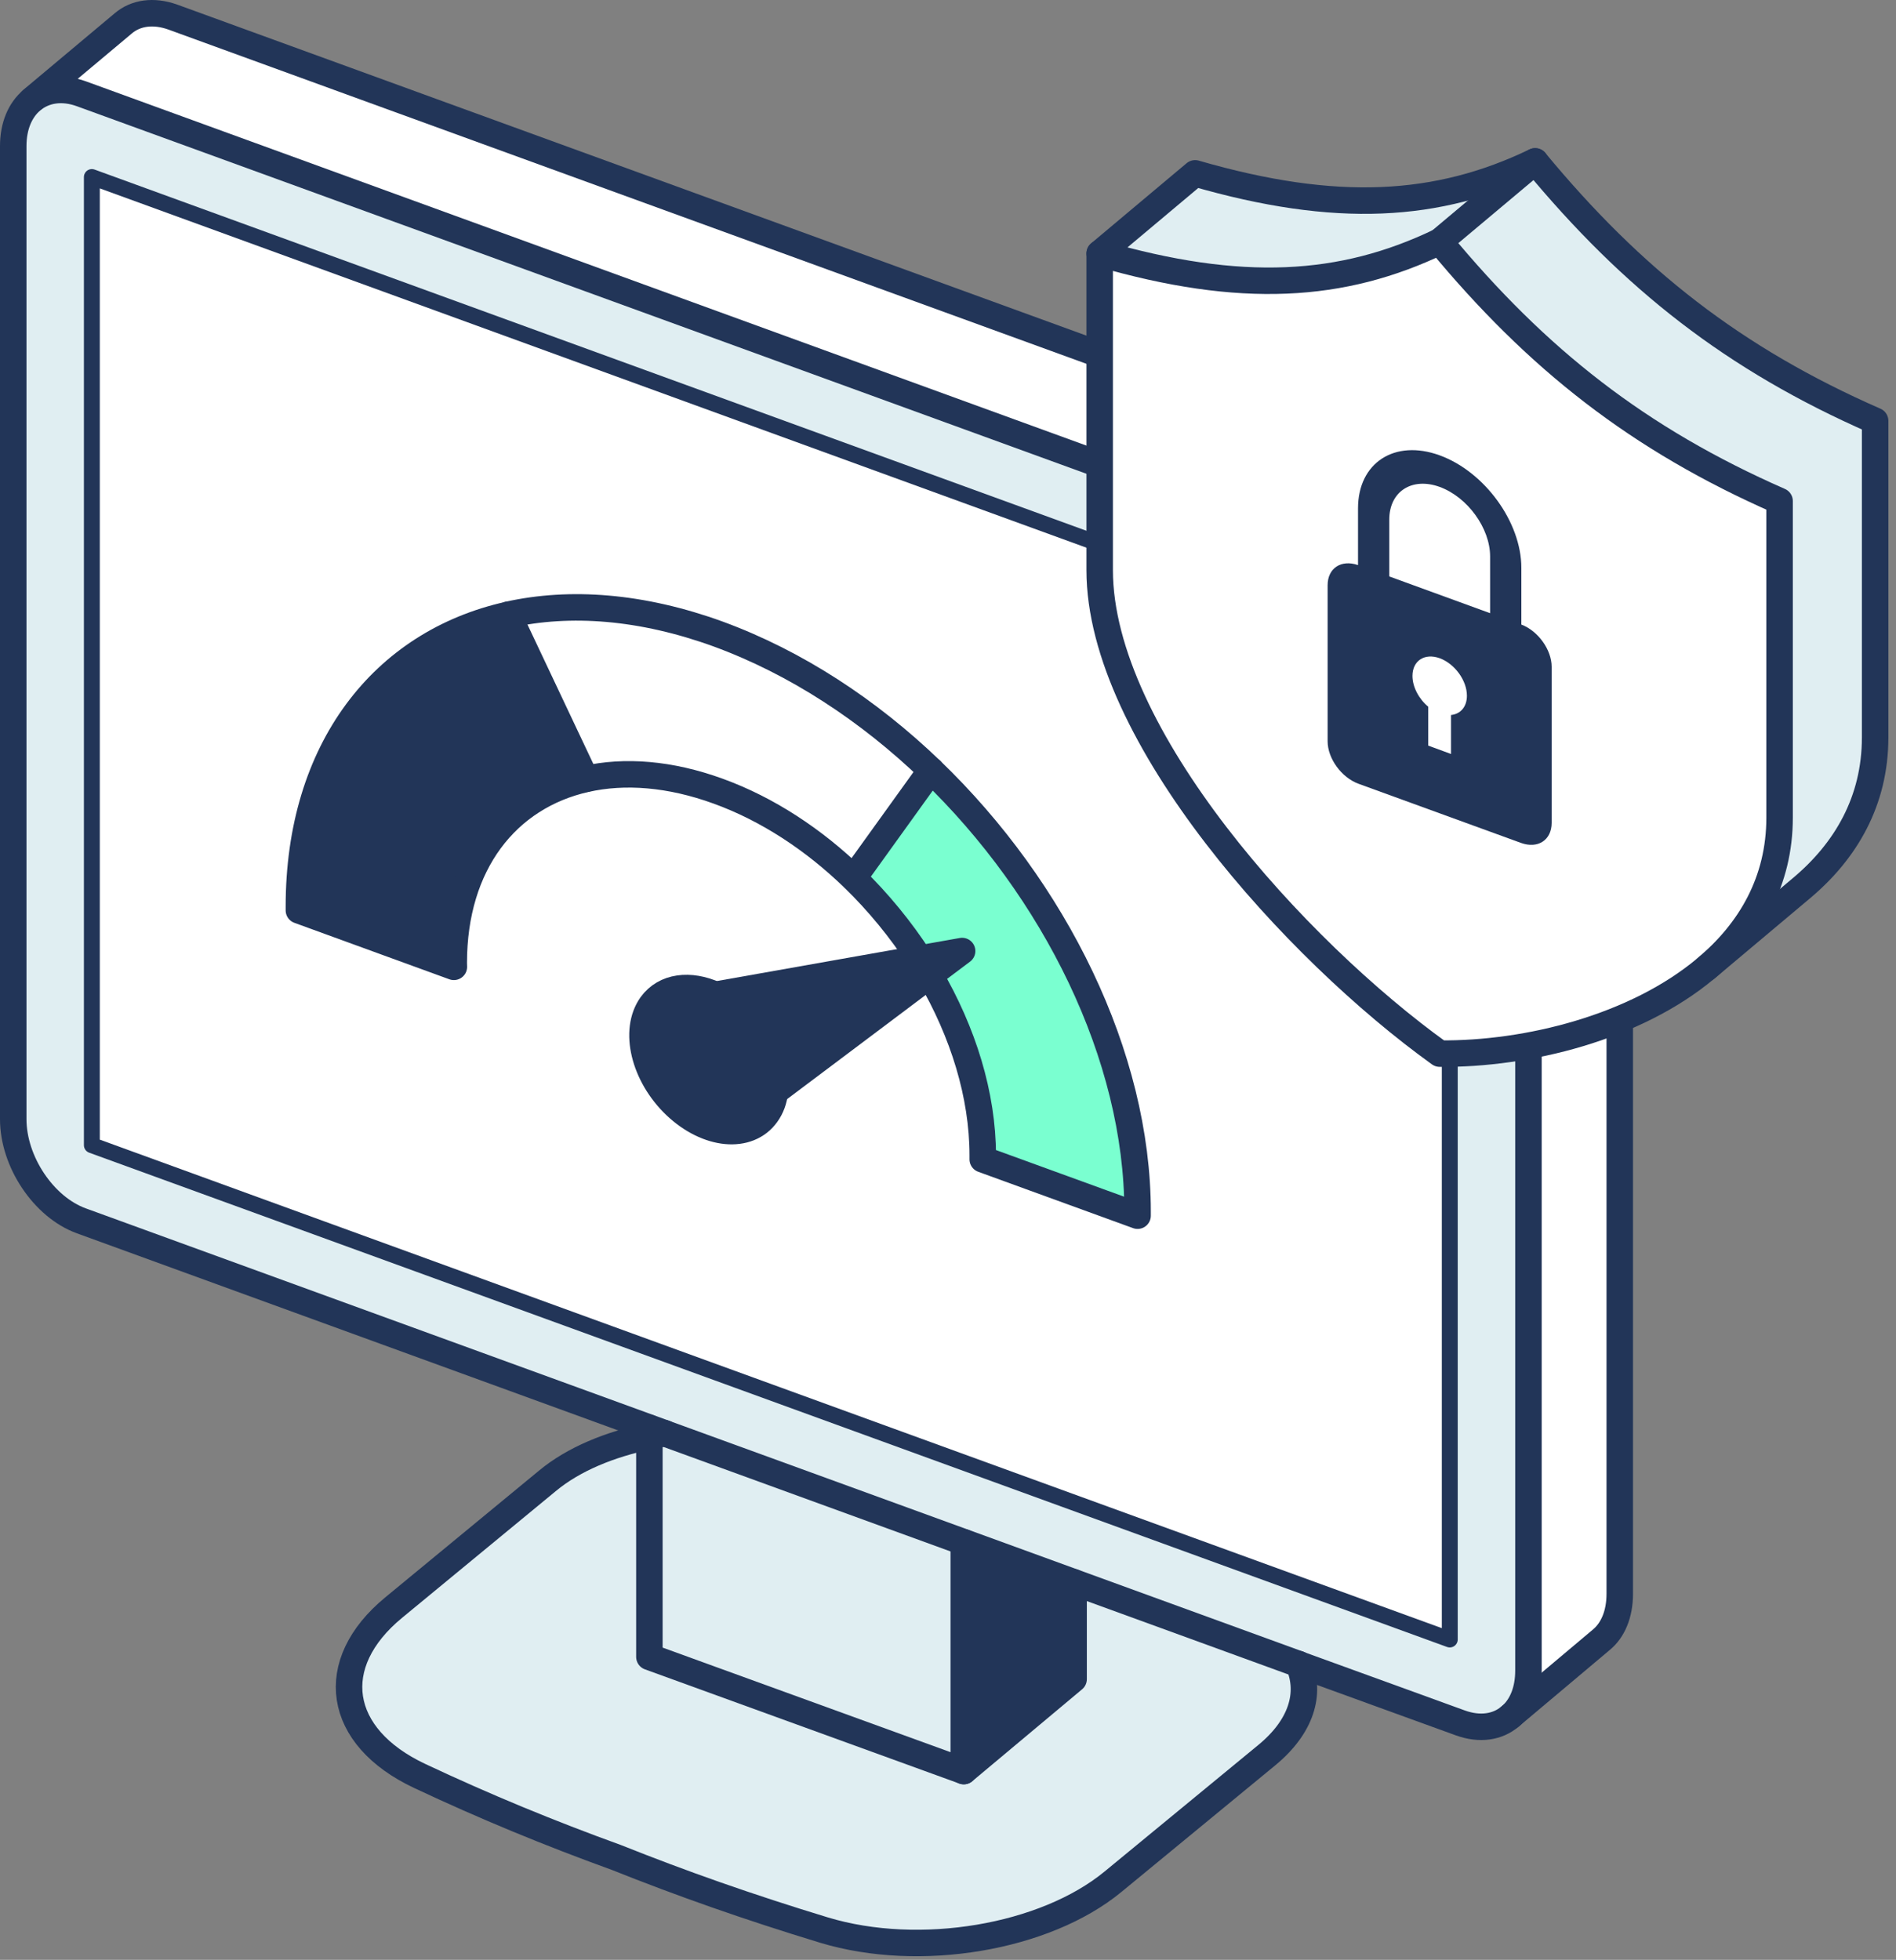 <?xml version="1.0" encoding="UTF-8"?>
<svg xmlns="http://www.w3.org/2000/svg" width="179" height="185" viewBox="0 0 179 185" fill="none">
  <rect x="0" y="0" width="179" height="185" fill="#808080" stroke="none"/>
  <path d="M152.93 58.611V150.451C152.93 152.381 152.27 153.901 151.18 154.791L142.73 161.891C143.71 160.971 144.3 159.531 144.3 157.691V65.851C144.3 61.821 141.43 57.531 137.88 56.241L7.69 8.851C5.85 8.191 4.19 8.461 3.01 9.451H3L11.65 2.201C12.81 1.211 14.48 0.941 16.33 1.611L146.52 49.001C150.07 50.301 152.94 54.591 152.94 58.611H152.93Z" fill="white"></path>
  <path d="M144.29 65.85V157.69C144.29 159.53 143.7 160.97 142.72 161.89L142.54 162.05C141.39 163.02 139.72 163.3 137.87 162.63L122.61 157.09L7.69 115.24C4.12 113.95 1.25 109.65 1.25 105.64V13.79C1.25 11.86 1.91 10.35 3.01 9.45C4.18 8.46 5.85 8.18 7.69 8.85L137.88 56.24C141.43 57.54 144.3 61.82 144.3 65.85H144.29ZM136.87 154.76V63.39L8.67 16.71V108.1L136.87 154.76Z" fill="#E0EEF2"></path>
  <path d="M136.872 63.391V154.761L8.672 108.101V16.711L136.872 63.391ZM107.402 114.751V114.381C107.402 99.661 99.572 83.941 87.902 72.711C82.022 67.051 75.152 62.541 67.822 59.851C60.592 57.221 53.832 56.721 47.992 58.021C36.182 60.651 28.232 70.721 28.232 85.551V85.921L42.862 91.251C42.862 91.121 42.852 91.001 42.852 90.871C42.852 81.521 47.852 75.191 55.302 73.521C58.982 72.691 63.262 73.011 67.822 74.671C72.502 76.371 76.852 79.251 80.592 82.871C82.942 85.151 85.052 87.721 86.832 90.471L67.532 93.901C65.162 92.811 62.772 93.101 61.502 94.851C59.772 97.261 60.792 101.521 63.792 104.371C66.802 107.221 70.642 107.591 72.372 105.171C72.812 104.561 73.072 103.841 73.162 103.041H73.172L87.802 92.051C90.932 97.421 92.792 103.351 92.792 109.041V109.421L107.412 114.741L107.402 114.751Z" fill="white"></path>
  <path d="M122.609 157.092C123.799 159.842 122.859 162.992 119.599 165.672L105.079 177.622C98.649 182.922 86.819 184.912 77.809 182.192C70.639 180.012 64.329 177.782 58.189 175.332C51.869 173.042 45.839 170.562 39.609 167.632C31.769 163.942 30.729 157.052 37.159 151.752L51.669 139.792C54.159 137.722 57.579 136.293 61.309 135.562V156.402L90.989 167.192L101.349 158.502V149.352L122.609 157.092Z" fill="#E0EEF2"></path>
  <path d="M107.398 114.379V114.749L92.778 109.429V109.049C92.778 103.359 90.918 97.429 87.788 92.059L90.828 89.769L86.818 90.479C85.048 87.739 82.938 85.159 80.578 82.879L87.888 72.719C99.558 83.949 107.388 99.659 107.388 114.389L107.398 114.379Z" fill="#7AFFD0"></path>
  <path d="M101.358 149.348V158.498L90.988 167.178V145.578L101.358 149.348Z" fill="#223558"></path>
  <path d="M90.989 145.579V167.179L61.309 156.389V135.549C61.799 135.439 62.259 135.349 62.759 135.289L90.989 145.579Z" fill="#E0EEF2"></path>
  <path d="M90.83 89.773L87.79 92.063C87.47 91.523 87.16 90.993 86.82 90.483L90.83 89.773Z" fill="white"></path>
  <path d="M87.898 72.71L80.588 82.87C76.848 79.25 72.488 76.37 67.818 74.67C63.258 73.01 58.988 72.69 55.298 73.52L47.988 58.03C53.828 56.72 60.588 57.23 67.818 59.86C75.158 62.54 82.028 67.06 87.898 72.72V72.71Z" fill="white"></path>
  <path d="M87.79 92.064L73.159 103.054C73.439 100.714 72.309 97.794 70.07 95.664C69.26 94.894 68.389 94.304 67.519 93.914L86.82 90.484C87.159 91.004 87.469 91.524 87.79 92.064Z" fill="#223558"></path>
  <path d="M67.52 93.902C68.39 94.292 69.26 94.882 70.07 95.652C72.31 97.782 73.45 100.692 73.16 103.042H73.15C73.05 103.842 72.79 104.562 72.36 105.172C70.63 107.592 66.79 107.222 63.78 104.372C60.78 101.522 59.76 97.262 61.49 94.852C62.76 93.102 65.14 92.822 67.52 93.902Z" fill="#223558"></path>
  <path d="M61.309 134.781L62.759 135.291C62.259 135.351 61.799 135.451 61.309 135.551V134.781Z" fill="white"></path>
  <path d="M47.979 58.033L55.289 73.523C47.839 75.193 42.839 81.523 42.839 90.873C42.839 91.003 42.849 91.123 42.849 91.253L28.219 85.923V85.553C28.219 70.723 36.169 60.653 47.979 58.023V58.033Z" fill="#223558"></path>
  <path d="M62.76 135.295L7.69 115.245C4.12 113.955 1.25 109.655 1.25 105.645V13.795C1.25 11.865 1.92 10.365 3.01 9.455C4.19 8.475 5.85 8.185 7.69 8.855L137.88 56.245C141.43 57.545 144.3 61.825 144.3 65.855V157.695C144.3 159.535 143.71 160.975 142.73 161.895" stroke="#223558" stroke-width="2.5" stroke-linecap="round" stroke-linejoin="round"></path>
  <path d="M122.612 157.087L62.762 135.297" stroke="#223558" stroke-width="2.5" stroke-linecap="round" stroke-linejoin="round"></path>
  <path d="M142.539 162.054C141.389 163.024 139.719 163.304 137.869 162.634L122.609 157.094" stroke="#223558" stroke-width="2.5" stroke-linecap="round" stroke-linejoin="round"></path>
  <path d="M8.672 108.101V16.711L136.872 63.391V154.761L8.672 108.101Z" stroke="#223558" stroke-width="1.5" stroke-linecap="round" stroke-linejoin="round"></path>
  <path d="M90.989 145.581V167.181L61.309 156.401V134.781" stroke="#223558" stroke-width="2.5" stroke-linecap="round" stroke-linejoin="round"></path>
  <path d="M142.54 162.054L151.17 154.794C152.26 153.904 152.92 152.384 152.92 150.454V58.614C152.92 54.594 150.05 50.294 146.5 49.004L16.32 1.614C14.47 0.954 12.81 1.214 11.64 2.204L3 9.444" stroke="#223558" stroke-width="2.5" stroke-linecap="round" stroke-linejoin="round"></path>
  <path d="M122.609 157.085C123.799 159.855 122.859 162.995 119.599 165.675L105.079 177.625C98.649 182.925 86.819 184.915 77.809 182.195C70.639 180.015 64.329 177.785 58.189 175.335C51.869 173.045 45.839 170.565 39.609 167.635C31.769 163.945 30.729 157.055 37.159 151.755L51.669 139.795C54.159 137.725 57.589 136.335 61.309 135.565C61.799 135.465 62.259 135.365 62.759 135.305" stroke="#223558" stroke-width="2.5" stroke-linecap="round" stroke-linejoin="round"></path>
  <path d="M90.988 167.182L101.358 158.502V149.352" stroke="#223558" stroke-width="2.5" stroke-linecap="round" stroke-linejoin="round"></path>
  <path d="M47.979 58.035C36.169 60.675 28.219 70.735 28.219 85.565V85.935L42.849 91.265C42.849 91.135 42.839 91.015 42.839 90.885C42.839 81.535 47.839 75.215 55.289 73.535C58.969 72.705 63.249 73.025 67.809 74.685C72.489 76.385 76.839 79.265 80.579 82.885C82.929 85.165 85.039 87.745 86.819 90.485C87.159 91.005 87.479 91.525 87.789 92.065C90.929 97.435 92.779 103.365 92.779 109.055V109.435L107.399 114.755V114.385C107.399 99.665 99.569 83.945 87.899 72.715C82.019 67.055 75.149 62.545 67.819 59.855C60.589 57.225 53.829 56.725 47.989 58.025L47.979 58.035Z" stroke="#223558" stroke-width="2.5" stroke-linecap="round" stroke-linejoin="round"></path>
  <path d="M47.98 58.031L55.3 73.521" stroke="#223558" stroke-width="2.5" stroke-linecap="round" stroke-linejoin="round"></path>
  <path d="M80.59 82.871L87.9 72.711" stroke="#223558" stroke-width="2.5" stroke-linecap="round" stroke-linejoin="round"></path>
  <path d="M73.168 103.042C73.448 100.702 72.318 97.782 70.078 95.652C69.268 94.882 68.398 94.292 67.528 93.902C65.148 92.822 62.768 93.102 61.498 94.852C59.768 97.262 60.788 101.522 63.788 104.372C66.798 107.222 70.638 107.592 72.368 105.172C72.808 104.562 73.068 103.842 73.158 103.042H73.168Z" stroke="#223558" stroke-width="2.5" stroke-linecap="round" stroke-linejoin="round"></path>
  <path d="M67.512 93.903H67.522L90.832 89.773L73.172 103.043H73.162" stroke="#223558" stroke-width="2.5" stroke-linecap="round" stroke-linejoin="round"></path>
  <path d="M177.03 62.694V69.614C177.03 75.624 174.25 80.344 170.07 83.844L161.06 91.414C165.24 87.894 168.02 83.184 168.02 77.174V47.294C154.69 41.444 145.12 33.914 135.93 22.794L144.94 15.234C154.13 26.344 163.7 33.884 177.04 39.724V62.694H177.03Z" fill="#E0EEF2"></path>
  <path d="M168.01 70.267V77.177C168.01 83.187 165.24 87.907 161.05 91.417C154.41 96.987 144.21 99.537 135.92 99.457C122.4 89.747 103.82 69.377 103.82 53.817V23.927C117.15 27.797 126.72 27.217 135.92 22.797C145.11 33.907 154.68 41.447 168.01 47.297V70.267Z" fill="white"></path>
  <path d="M144.93 15.234L135.92 22.794C126.72 27.214 117.16 27.794 103.82 23.924L112.83 16.364C126.16 20.224 135.74 19.654 144.93 15.234Z" fill="#E0EEF2"></path>
  <path d="M161.05 91.417C154.41 96.987 144.21 99.537 135.92 99.457C122.4 89.747 103.82 69.377 103.82 53.817V23.927C117.15 27.797 126.72 27.217 135.92 22.797C145.11 33.907 154.68 41.447 168.01 47.297V77.177C168.01 83.187 165.24 87.907 161.05 91.417Z" stroke="#223558" stroke-width="2.5" stroke-linecap="round" stroke-linejoin="round"></path>
  <path d="M103.82 23.924L112.83 16.364C126.16 20.224 135.74 19.654 144.93 15.234C154.12 26.344 163.69 33.884 177.03 39.724V69.614C177.03 75.624 174.25 80.344 170.07 83.844L161.06 91.414" stroke="#223558" stroke-width="2.5" stroke-linecap="round" stroke-linejoin="round"></path>
  <path d="M135.922 22.794L144.932 15.234" stroke="#223558" stroke-width="2.5" stroke-linecap="round" stroke-linejoin="round"></path>
  <path d="M143.63 58.962V53.602C143.63 49.292 140.17 44.532 135.92 42.982C131.67 41.432 128.21 43.682 128.21 47.982V53.342C126.62 52.792 125.34 53.632 125.34 55.242V69.972C125.34 71.602 126.65 73.392 128.25 73.982L143.58 79.562C145.19 80.152 146.49 79.302 146.49 77.672V62.942C146.49 61.332 145.21 59.552 143.62 58.952L143.63 58.962ZM136.99 67.502V71.172L134.84 70.382V66.712C133.96 65.982 133.35 64.852 133.35 63.802C133.35 62.362 134.5 61.622 135.92 62.132C137.34 62.652 138.49 64.232 138.49 65.672C138.49 66.722 137.88 67.402 137 67.492L136.99 67.502ZM140.68 57.882L131.16 54.412V49.052C131.16 46.392 133.3 45.012 135.92 45.962C138.55 46.922 140.68 49.862 140.68 52.522V57.882Z" fill="#223558"></path>
</svg>
